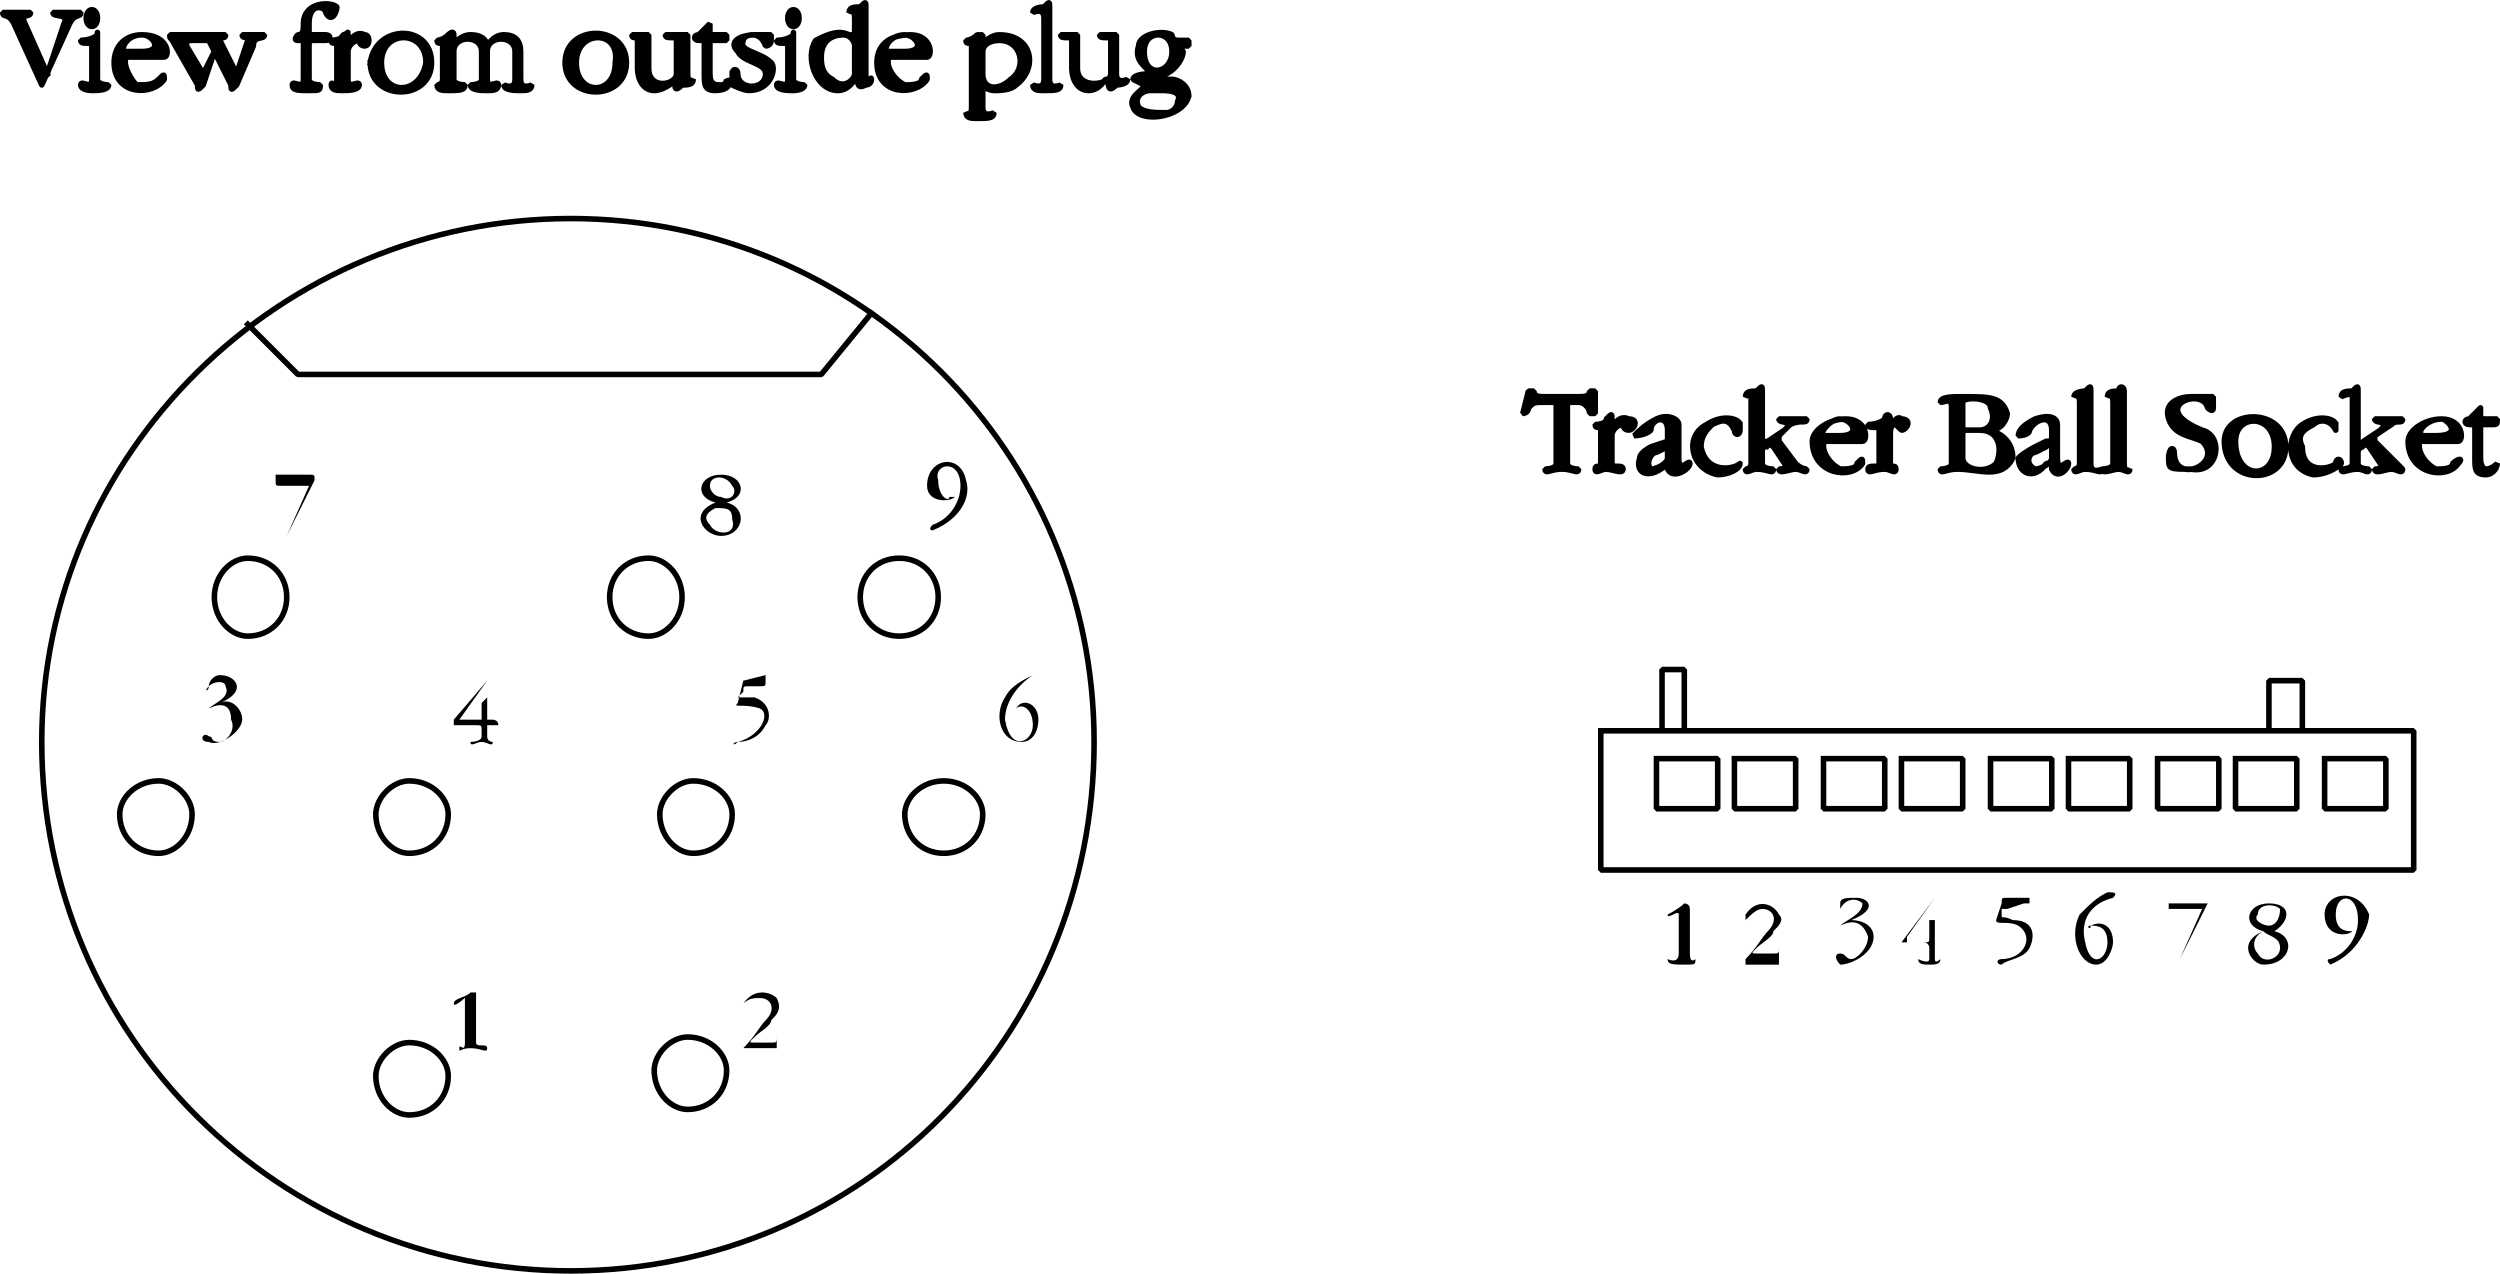 <svg xmlns="http://www.w3.org/2000/svg" width="449" height="228.75" version="1.2"><g fill="none" fill-rule="evenodd" stroke="#000" stroke-linecap="square" stroke-linejoin="bevel" font-family="'Sans Serif'" font-size="12.5" font-weight="400"><path stroke-linecap="butt" stroke-linejoin="miter" stroke-miterlimit="2" d="M7.5 133.25c0 53 43 95 95 95s94-42 94-95c0-52-42-94-94-94s-95 42-95 94" vector-effect="non-scaling-stroke"/><path stroke-linecap="butt" stroke-linejoin="miter" stroke-miterlimit="2" d="m44.5 58.25 9 9h94l9-11m-118 51c0 4 3 7 6 7 4 0 7-3 7-7s-3-7-7-7c-3 0-6 3-6 7m80 39c0 4 3 7 6 7 4 0 7-3 7-7 0-3-3-6-7-6-3 0-6 3-6 6m44 0c0 4 3 7 7 7s7-3 7-7c0-3-3-6-7-6s-7 3-7 6m-45 46c0 4 3 7 6 7 4 0 7-3 7-7 0-3-3-6-7-6-3 0-6 3-6 6m-50 1c0 4 3 7 6 7 4 0 7-3 7-7 0-3-3-6-7-6-3 0-6 3-6 6m87-86c0 4 3 7 7 7s7-3 7-7-3-7-7-7-7 3-7 7m-45 0c0 4 3 7 7 7 3 0 6-3 6-7s-3-7-6-7c-4 0-7 3-7 7m-88 39c0 4 3 7 7 7 3 0 6-3 6-7 0-3-3-6-6-6-4 0-7 3-7 6m46 0c0 4 3 7 6 7 4 0 7-3 7-7 0-3-3-6-7-6-3 0-6 3-6 6" vector-effect="non-scaling-stroke"/><path fill="#000" stroke-linecap="butt" stroke-linejoin="miter" stroke-miterlimit="2" d="m8.5 13.25 3-9c1-2-2-1-2-2h5c0 1-1 0-2 2l-5 11c0 1 0 1 0 0l-5-11c-1-2-2-1-2-2h5c0 1-2 0-1 2l4 9m7-10c0-2 2-2 2 0s-2 2-2 0m1 5c0-1-2 0-2-1 0 0 2 0 3-1 0-1 0 0 0 0v8c0 1 2 1 2 1 0 1-2 1-3 1 0 0-2 0-2-1s2 1 2-1v-6m6 2v1c0 1 1 3 2 4 2 0 3 0 4-1s1-1 1 0c-2 3-9 3-9-3 0-3 2-5 5-5 5 0 5 4 4 4h-7m0-1h3c4 0 2-3 0-3-3 0-4 3-3 3m16 0-2 6c-1 1-1 1-1 0l-4-7c-1-2-1-1-1-2h10c0 1-1 0-1 1l3 6 2-6c1-1-1 0-1-1h4c0 1-2 0-2 2l-3 7c-1 1-1 1-1 0l-3-6m-2 4 2-4-1-2h-3c-1 0-1 0-1 1l3 5m18-6h-1c-1 0 0-1 0-1 1 0 1-1 1-2 0-4 5-4 6-3 0 1-1 3-2 1 0-1-3-2-3 2v1c0 1 0 1 1 1h2c1 0 1 1 0 1h-2c-1 0-1 0-1 1v6c0 1 2 1 2 1 0 1 0 1-2 1s-3 0-3-1 2 1 2-1v-7m6 1c0-1-1 0-1-1 0 0 2 0 2-1 1 0 1-1 1 0v1c0 1 1-2 3-1 1 0 1 2 0 2s-1-1-1-1c-1 0-2 1-2 2v5c0 2 2 0 2 1s-2 1-3 1-2 0-2-1 1 1 1-1v-6m6 3c1-7 11-7 11 0s-11 7-11 0m2 0c0 6 7 6 8 0 0-6-8-6-8 0m19-3s1-2 3-2 3 1 3 3v5c0 2 2 1 2 1 0 1-1 1-2 1s-3 0-3-1c0 0 2 1 2-1v-5c0-3-5-3-5 0v5c0 2 2 0 2 1s-1 1-2 1-3 0-3-1c0 0 2 0 2-1v-5c0-3-5-3-5 0v5c0 1 2 1 2 1 0 1-1 1-3 1-1 0-2 0-2-1 0 0 1 0 1-1v-6c0-1-1 0-1-1 0 0 1 0 2-1 0 0 1-1 1 0v1c0 1 1-1 3-1 3 0 3 2 3 2m14 3c0-7 11-7 11 0s-11 7-11 0m2 0c0 6 7 6 7 0 1-6-7-6-7 0m11-4c0-1-1 0-1-1h3v6c0 4 5 3 5 1v-6c0-1-2 0-2-1h4v7c0 2 1 1 1 1 0 1-1 1-2 1-2 2-1-1-1-1s-2 2-4 2-3-2-3-4v-5m12 0h-1c-1 0-1-1 0-1l2-2v2h3v1h-3v6c0 2 1 2 2 2s1-1 1-1c1 1 0 2-2 2s-2-1-2-3v-6m5 6c0-1 1-1 1 0 0 3 5 3 5 0 0-2-4-2-5-4-2-2 1-3 3-3h3v1c0 1-1 1-1 1-1-3-4-2-4-1-1 2 3 2 5 4 1 1 0 5-4 5-1 0-3-1-3-1v-2m10-10c0-2 2-2 2 0s-2 2-2 0m0 5c0-1-2 0-2-1 0 0 2 0 3-1 0-1 0 0 0 0v8c0 1 2 1 2 1 0 1-2 1-2 1-1 0-3 0-3-1s2 1 2-1v-6m12 0c0-1-1-2-2-2-2 0-4 1-4 4 0 1 0 3 2 4 2 2 4 0 4-1v-5m0-5c0-2-1-1-1-1 0-1 1-1 2-1 1-1 1-1 1 0v13c0 2 1-1 1 0s-1 1-1 1c-2 1-1-1-2-1 0 0-1 2-3 2-4 0-6-6-4-9 2-1 4-2 6-1h1v-3m6 7v1c0 1 1 3 3 4 1 0 3 0 3-1 1-1 1-1 1 0-2 3-9 3-9-3 0-3 2-5 6-5s4 4 3 4h-7m0-1h3c4 0 2-3 0-3-3 0-4 3-3 3m17 0v4c0 3 3 3 5 1 3-2 2-7-2-7-2 0-3 1-3 2m-2-1c0-1-1 0-1-1 0 0 1 0 2-1h1v1c0 1 1-1 3-1 6 0 7 6 3 9-1 1-3 1-4 1s-2-1-2 0v3c0 2 2 1 2 1 0 1-1 1-3 1-1 0-2 0-2-1 0 0 1 1 1-1v-11" vector-effect="non-scaling-stroke"/><path fill="#000" stroke-linecap="butt" stroke-linejoin="miter" stroke-miterlimit="2" d="M187.5 3.25c0-2-2-1-2-1 0-1 2-1 2-1 1-1 1-1 1 0v13c0 2 2 1 2 1 0 1-1 1-3 1-1 0-2 0-2-1 0 0 2 1 2-1v-11m5 4c0-1-2 0-2-1h3v6c0 4 6 3 6 1v-6c0-1-2 0-2-1h3v7c0 2 2 1 2 1 0 1-2 1-2 1-2 2-1-1-2-1 0 0-1 2-3 2s-3-2-3-4v-5m14 6c0-1-3-2-2-5 0-2 4-3 6-2 0 1 1 1 1 1h2v1h-1c-1 0-1 0 0 1 0 1-1 3-3 4h-3c-2 1-1 1 1 1h3c1 0 3 1 3 3-1 4-9 5-10 2-1-2 2-3 2-4l-2-1c0-1 3-1 3-1m-1-4c0 5 5 4 5 0s-5-4-5 0m1 7c-1 0-3 1-2 3 1 1 3 1 5 1 1 0 2-1 2-2 1-2-2-2-3-2h-2" vector-effect="non-scaling-stroke"/><path fill="#000" stroke="none" d="M83.5 179.25c1-1-2 2-2 1s2-1 3-2h1v9c0 1 2 0 2 1s-1 0-3 0-2 1-2 0 1 1 1-1v-8m56 9h-6c2-2 3-4 4-5 2-2 1-4-1-4-1 0-2 0-3 1 0 1 0 0 0 0 2-3 5-2 6-1 1 2 0 3-1 4 0 1-2 2-3 3s-1 1 0 1h3c1 0 1 0 1-1v2m-100-62c2-1 4 1 4 3s-4 5-6 4c-2 0-1-2 0-1 1 0 0 1 2 1 1 0 3-2 2-4 0-3-2-3-4-2-1 0-1 0 0 0 1-1 4-2 3-4 0-1-2-1-3 0 0 1-1 1 0 0 0-1 1-2 2-2 3 0 5 3 0 5m47 0 1-1v4h1s1 0 1 1h-2v2c0 1 1 1 1 1 0 1-1 0-2 0s-2 1-2 0c0 0 2 0 2-1v-1c0-1 0-1-1-1h-4v-1l6-7c1 0 1 0 0 0l-5 7h4v-3m47-4 4-1v1c0 1 0 1-1 1h-2c-1 0-1 0-1 1l-1 1h3c3 1 3 4 2 5-1 2-3 3-5 3-1 1-1 0 0 0 4-1 6-5 4-6-3-1-5 0-4-1l1-4m47 7c1 6 5 4 5 1s-2-4-3-3c-1 0-1 0 0 0 1-2 4-1 4 2 0 2-1 4-3 4-4 0-5-5-3-8 1-2 3-3 5-4 1 0 1 0 0 0-3 2-5 5-5 8m-125-42h-5c-1 0-1 0-1-1v-1h6c1 0 1 0 1 1l-5 10 4-9m73 3c-4-1-3-5 1-5s5 4 1 5c4 1 3 6-1 6-3 0-6-4-1-6m0 1c-2 1-2 2-1 3 1 2 5 2 4-1 0-2-1-2-3-2m1-2c2 1 3-1 2-2-1-2-4-2-4 0 0 1 1 2 2 2m43-2c0-5-5-4-4-1 0 3 2 4 2 3h1c-1 1-5 1-5-2 0-5 6-6 7-1 1 3-1 7-6 9 0 0-1 0 0-1 3-1 5-4 5-7"/><path stroke-linecap="butt" stroke-linejoin="miter" stroke-miterlimit="2" d="M297.5 136.25h11v9h-11v-9m14 0h11v9h-11v-9m46 0h11v9h-11v-9m30 0h11v9h-11v-9m30 0h11v9h-11v-9m-90 0h11v9h-11v-9m14 0h11v9h-11v-9m30 0h11v9h-11v-9m30 0h11v9h-11v-9" vector-effect="non-scaling-stroke"/><path stroke-linecap="butt" stroke-linejoin="miter" stroke-miterlimit="2" d="M287.5 131.25h146v25h-146v-25m11 0h4v-11h-4v11m109 0h6v-9h-6v9" vector-effect="non-scaling-stroke"/><path fill="#000" stroke="none" d="M301.5 164.25c0-1-2 1-2 0 0 0 2-1 3-2 0 0 1 0 1 1v8c0 2 1 1 1 1 0 1 0 1-2 1s-3 0-3-1c0 0 2 1 2-1v-7m18 8v1h-6v-1c2-2 3-4 4-5 2-2 1-4-1-4-1 0-2 1-3 2v-1c2-3 5-2 6 0 1 1 0 2-1 3 0 1-2 2-3 3s-1 1 0 1h3c1 0 1 0 1-1v2m13-7c2 0 4 1 4 3 0 3-4 5-6 5-1-1-1-2 0-2s1 1 2 1 3-2 3-4c-1-3-3-3-5-2 0 1 0 0 0 0 1-1 4-2 4-4-1-1-3-1-4 1v-1c0-1 1-1 3-1s4 2-1 4m14 0h1v4h2-2v3c0 1 1 0 1 0 0 1-1 1-2 1s-2 0-2-1c0 0 2 1 2 0v-2s0-1-1-1h-4l6-8c1 0 1 0 0 0l-5 7v1h3c1 0 1 0 1-1v-3m13-3c0-1 0-1 1-1h4v1h-1l-3 1h-1v1c0 1 0 0 2 1 4 0 4 3 3 5s-4 2-5 3c-1 0-1-1 0-1 4 0 6-4 3-6-2-1-4 0-4-1l1-3m15 7c1 5 4 3 4 0s-2-3-3-3c0 1-1 0 0 0 2-1 4 0 4 3 0 1-1 4-3 4-3 0-5-5-3-9 2-2 3-3 5-4 1 0 2 0 1 1-4 1-6 4-5 8m21-6h-6v-1h7l-5 10v1-1l4-9m11 4c-4-1-3-5 1-5s4 3 1 5c4 1 3 6-2 6-2 0-5-4 0-6m0 0c-2 1-2 3-1 4 1 2 4 1 4-1s-2-2-3-3m1-1c1 0 2-1 2-3-1-1-4-1-4 1-1 1 1 2 2 2m16-1c0-5-4-5-4-1 0 3 2 3 3 3 0-1 0 0 0 0-1 1-5 1-5-3s6-5 8 0c0 2-2 7-7 9 0 0-1-1 0-1 3-1 5-4 5-7"/><path fill="#000" stroke-linecap="butt" stroke-linejoin="miter" stroke-miterlimit="2" d="M279.5 72.25h-2c-2 0-2 0-3 1 0 1-1 1-1 1l1-4h1c0 1 1 1 2 1h6c1 0 2 0 2-1h1v4h-1c0-1-1-2-2-2h-2v11c0 1 2 1 2 1 0 1-1 0-3 0s-3 1-3 0c0 0 2 0 2-1v-11m8 5c0-1-1 0-1-1 0 0 2 0 2-1 1-1 1-1 1 0v1c0 1 1-2 3-1 2 0 1 2 0 2s-1-1-1-1c-1 0-2 1-2 2v5c0 1 2 0 2 1s-2 0-3 0-2 1-2 0 1 0 1-1v-6m12 3c0-1 0-1 0 0l-2 1c-1 0-2 2-1 3 1 0 3-1 3-2v-2m0-2v-1c0-3-3-2-3 0-1 1-3 1-3 1 1-1 2-2 4-3s4 0 4 1v6c0 3 2 0 2 1s-3 3-4 1v-1c-3 3-6 2-5-1 0-1 2-2 2-2l3-1v-1" vector-effect="non-scaling-stroke"/><path fill="#000" stroke-linecap="butt" stroke-linejoin="miter" stroke-miterlimit="2" d="M312.5 76.25v1c0 1-1 1-1 0-1-2-2-2-4-1-1 1-2 2-2 4 1 5 6 4 7 3 0-1 0-1 0 0s-2 2-4 2c-5-1-6-7-2-9 3-2 6-1 6 0m2-5c0-1-1 0-1 0 0-1 1-1 2-1 1-1 1-1 1 0v9c0 1 0 0 1 0l3-2c2-2-1-1-1-2h5c0 1-1 0-3 1l-2 2v1l3 4c1 1 2 1 2 1 0 1-1 0-2 0s-3 1-3 0c0 0 2 0 1-1l-2-3s-1-1-1 0h-1v3c0 1 2 1 2 1 0 1-1 0-3 0-1 0-2 1-2 0 0 0 1 0 1-1v-12m13 8v1c0 1 1 3 3 4 1 0 3 0 3-1 1-1 1-1 1 0-2 3-9 2-9-4 0-2 3-4 6-4 4 0 4 4 3 4h-7m0-1h3c4 0 2-3 0-3s-4 3-3 3m10-1c0-1-2 0-2-1 0 0 2 0 3-1 0-1 1-1 1 0v1c0 1 1-2 2-1 2 0 1 2 0 2l-1-1c-1 0-1 1-1 2v5c0 1 1 0 1 1s-1 0-2 0c-2 0-3 1-3 0s2 0 2-1v-6m20 0c3 1 4 3 4 5-2 4-6 2-10 2-2 0-3 1-3 0 0 0 2 0 2-1v-10c0-2-1-1-2-1 0-1 2-1 4-1 5 0 7 0 8 3 0 1-1 3-3 3m-5-5v4c0 1 0 1 1 1h2c2 0 3-2 2-4 0-2-5-2-5-1m0 10c0 2 4 3 6 1 1-2 1-6-3-6h-2c-1 0-1 0-1 1v4m16-2c0-1 0-1-1 0l-2 1c-1 0-2 2 0 3 1 0 3-1 3-2v-2m0-2v-1c0-3-3-2-4 0 0 1-2 1-2 1 0-1 1-2 3-3 3-1 4 0 4 1v6c0 3 2 0 2 1s-2 3-3 1c0-1 0-1-1-1-2 3-5 2-5-1 1-1 3-2 3-2l2-1c1 0 1 0 1-1m5-6c0-2-1-1-1-1 0-1 2-1 2-1 1-1 1-1 1 0v13c0 2 2 1 2 1 0 1-1 0-3 0-1 0-2 1-2 0 0 0 1 0 1-1v-11m6 0c0-2-1-1-1-1 0-1 1-1 2-1 0-1 1-1 1 0v13c0 2 1 1 1 1 0 1-1 0-2 0s-3 1-3 0c0 0 2 0 2-1v-11m10 10c0-2 1-2 1-1 0 6 9 2 5-2-2-1-5-1-6-4s2-4 4-4h4v2c0 1-1 0-1 0-1-4-11 0-1 4 4 1 3 8-2 7-4 0-4 0-4-2m10-3c0-6 11-6 11 1s-11 7-11-1m2 0c0 7 7 7 7 1s-7-6-7-1m18-3v1c0 1 0 1 0 0-1-2-3-2-4-1-2 1-3 2-2 4 0 5 5 4 6 3 0-1 1-1 1 0-1 1-3 2-5 2-5-1-5-7-2-9s6-1 6 0m3-5c0-1-2 0-2 0 0-1 1-1 2-1 1-1 1-1 1 0v9c0 1 1 0 1 0l3-2c2-2-1-1-1-2h5c0 1-1 0-2 1l-3 2v1l4 4 1 1c0 1-1 0-2 0s-3 1-3 0c0 0 2 0 1-1l-2-3s-1-1-1 0c-1 0-1 1-1 1v2c0 1 2 1 2 1 0 1-1 0-2 0-2 0-3 1-3 0 0 0 2 0 2-1v-12m12 8v1c0 1 1 3 3 4 1 0 3 0 3-1 1-1 2-1 1 0-2 3-9 2-9-4 0-2 3-4 6-4 4 0 4 4 3 4h-7m1-1h2c5 0 2-3 1-3-3 0-5 3-3 3m9-2h-1c-1 0-1-1 0-1l2-2c0-1 0-1 0 0v1c0 1 0 1 1 1h2c0 1 0 1-1 1h-2v6c0 2 1 2 1 2 1 0 2-1 2-1 0 1-1 2-2 2-2 0-2-1-2-3v-6" vector-effect="non-scaling-stroke"/></g></svg>
